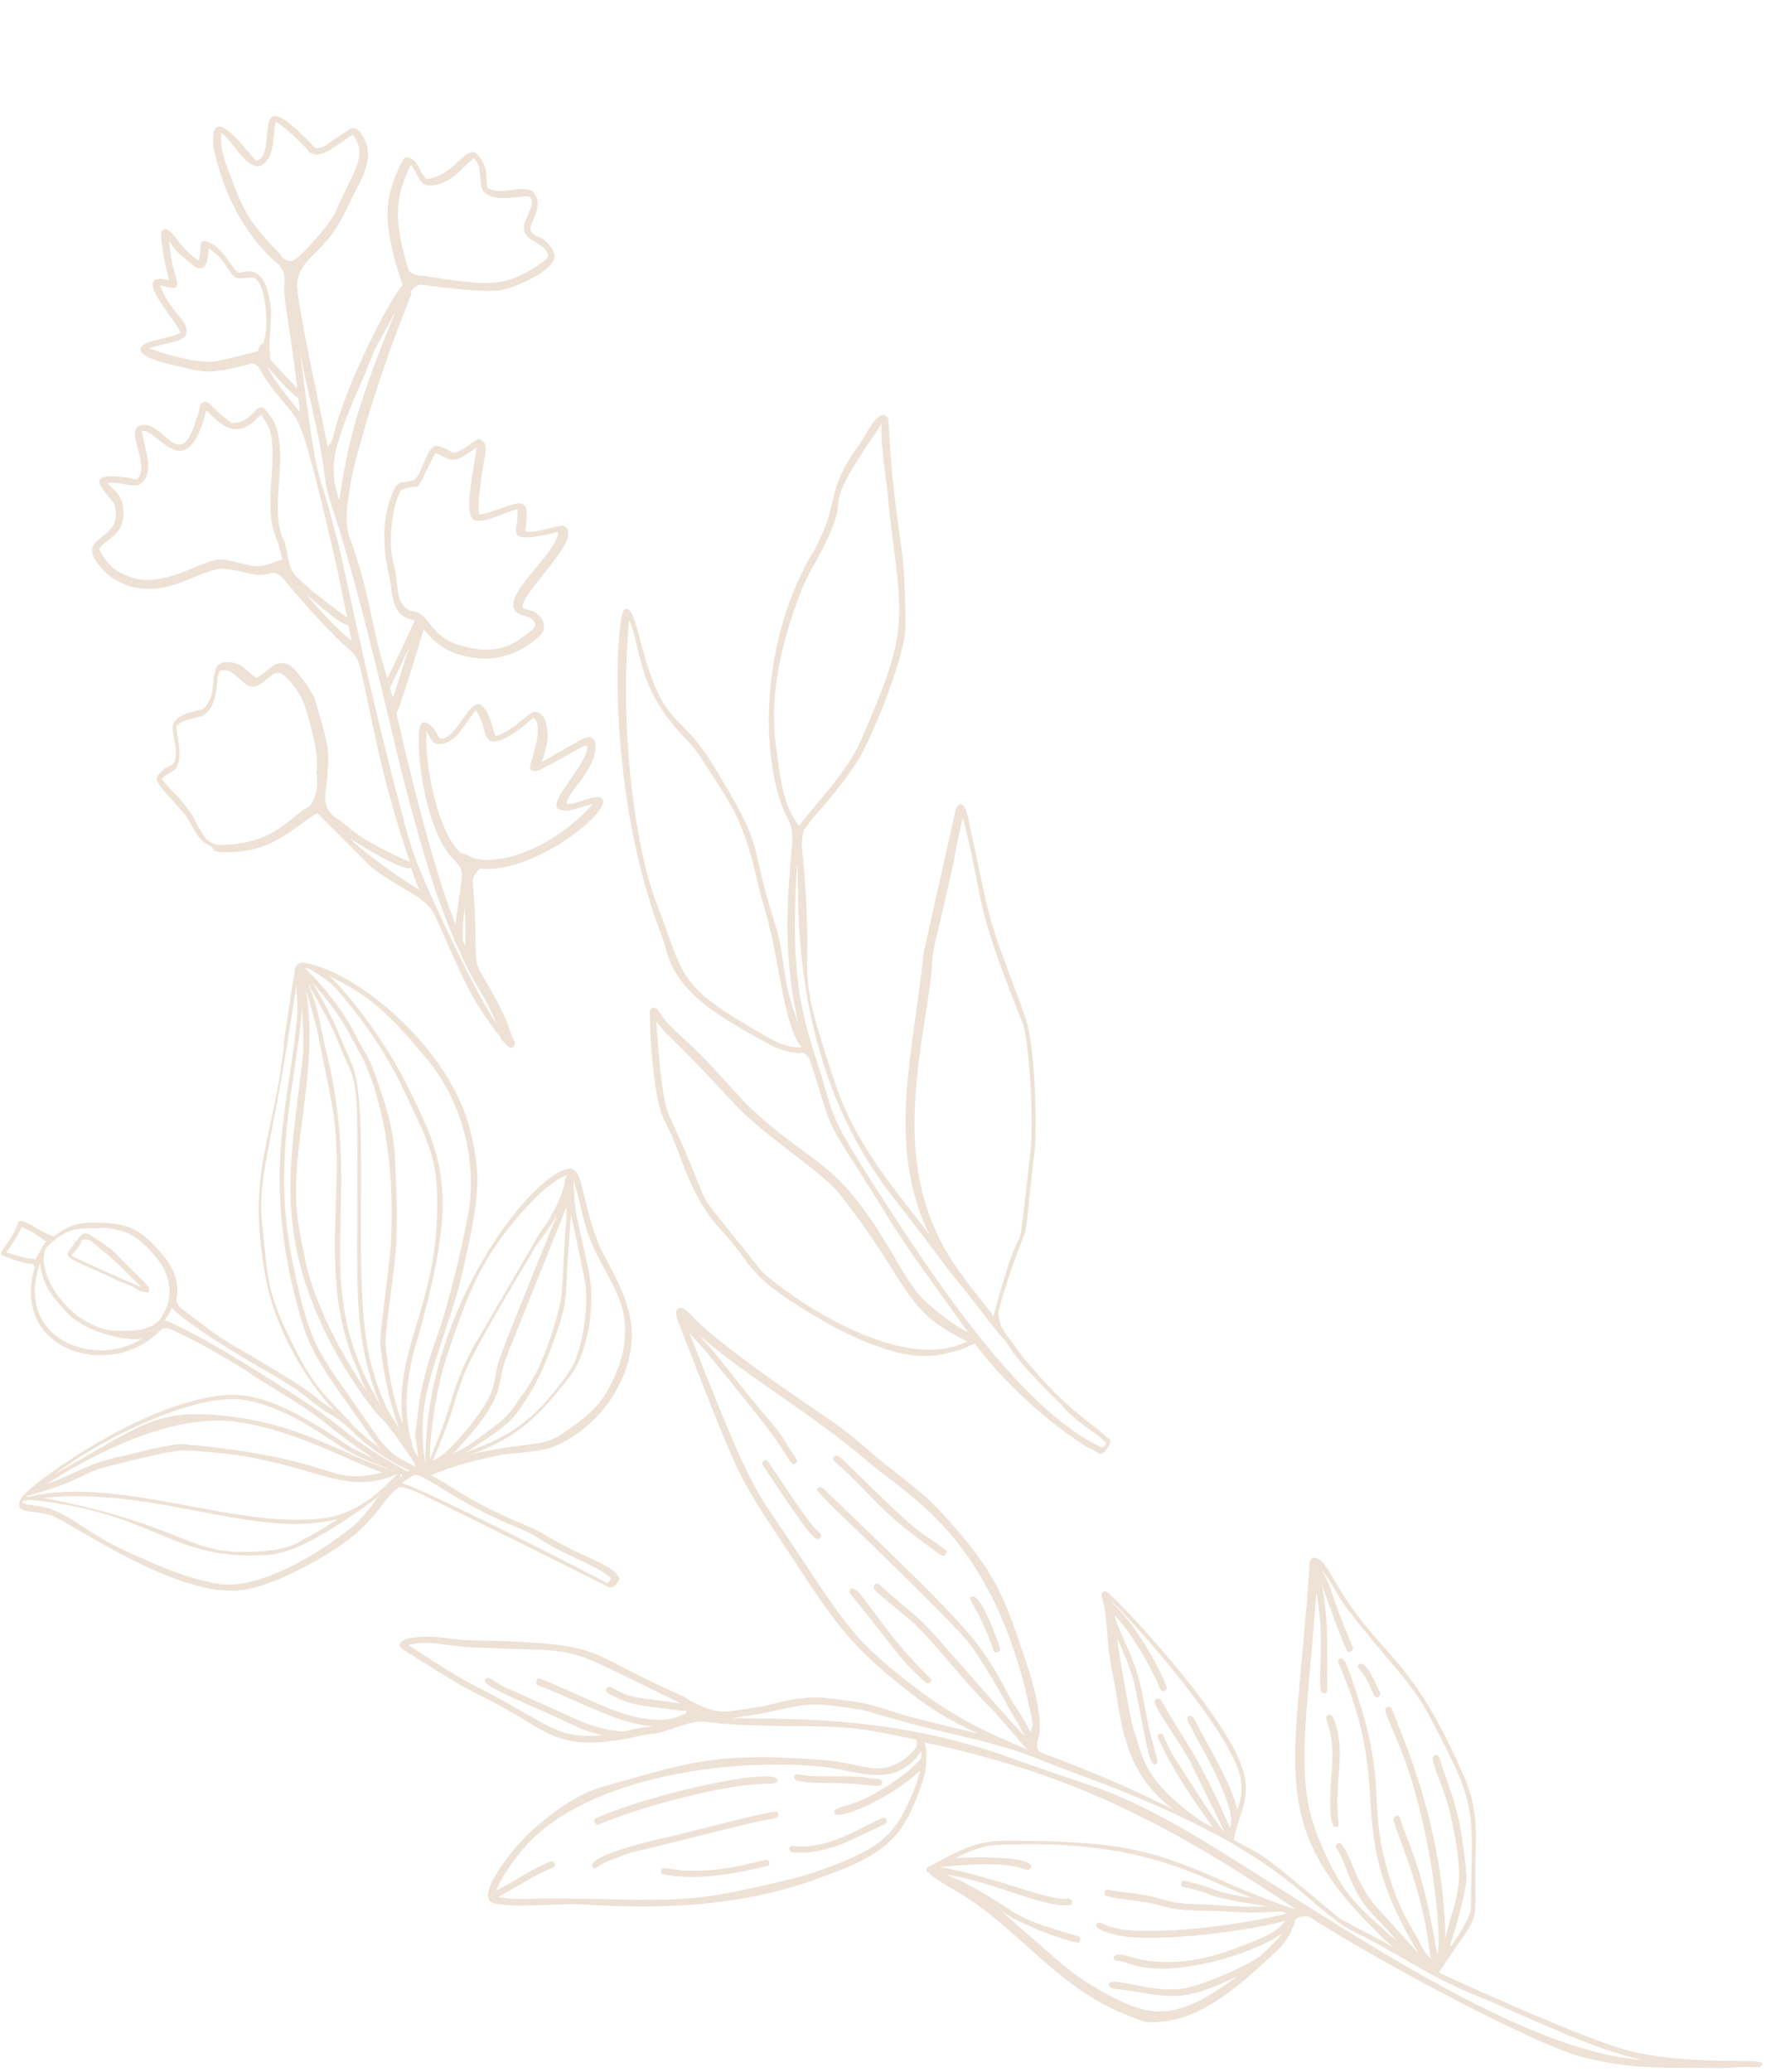<?xml version="1.0" encoding="UTF-8"?> <svg xmlns="http://www.w3.org/2000/svg" width="330" height="387" viewBox="0 0 330 387" fill="none"> <path d="M5.096 228.483C4.757 228.313 3.737 227.803 3.398 228.313C3.398 228.313 3.398 228.313 3.398 228.483C3.228 228.822 3.058 229.332 2.888 229.672C1.019 233.409 -0.679 234.088 0.68 234.598C3.228 235.617 4.587 235.957 6.116 236.127C6.285 236.297 6.455 236.467 6.455 236.806C1.869 252.775 21.404 257.871 30.068 248.358C30.578 247.848 31.597 248.188 32.106 248.358C33.805 249.207 37.882 250.906 47.056 256.682C47.056 256.682 47.056 256.682 46.886 256.682C50.623 259.06 57.928 263.307 60.816 265.855C62.854 267.554 67.95 271.291 69.989 272.48C66.082 270.782 65.402 270.272 62.344 268.233C48.584 259.23 43.488 259.74 35.674 261.778C22.424 265.346 6.965 276.387 4.247 279.445C4.077 279.615 3.907 279.785 3.907 279.955C3.737 280.295 3.567 280.634 3.567 280.974C3.567 282.843 6.795 281.993 9.853 283.182C13.42 284.541 32.106 297.792 44.168 297.112C46.886 296.942 49.774 295.923 52.322 294.904C70.838 286.41 69.819 281.314 74.575 277.746C74.915 277.916 75.255 277.407 79.502 279.445C110.929 294.904 112.118 295.753 112.118 295.583C113.817 296.433 114.326 297.282 115.515 295.413C115.685 295.074 115.855 294.904 115.515 294.394C114.836 293.035 110.929 291.336 108.72 290.317C102.435 287.429 101.925 286.41 98.528 285.051C86.976 280.125 86.467 278.766 80.521 275.538C85.787 273.5 87.826 272.99 93.431 271.801C93.092 271.801 94.281 271.631 96.15 271.461C98.188 271.291 101.925 270.951 103.794 270.102C112.627 266.195 118.063 257.192 118.063 249.377C118.063 244.281 115.685 239.694 113.137 234.938C109.909 229.162 109.23 222.027 108.041 219.479C107.871 219.139 107.701 218.8 107.361 218.63C107.191 218.46 107.022 218.46 106.852 218.29C106.852 218.29 106.852 218.29 106.682 218.29C100.566 217.95 79.162 243.771 79.502 273.5C77.803 263.137 80.181 257.871 84.428 244.791C85.108 242.582 85.617 241.053 86.127 238.845C90.034 222.367 89.694 219.309 87.996 211.665C84.768 197.395 69.309 183.296 58.607 180.238C57.248 179.898 56.059 179.389 55.379 180.408C55.21 180.748 55.04 181.087 55.04 181.597C54.7 183.635 54.19 186.863 53.341 192.639C53.171 193.658 53.001 194.677 53.001 195.697C50.963 213.703 46.036 218.8 49.604 238.505C51.133 247.339 56.738 257.531 62.514 263.477C60.816 262.458 59.117 261.099 58.097 260.249C57.588 259.909 56.229 258.89 56.399 259.06C52.831 256.682 45.866 252.605 43.488 251.246C40.43 249.547 36.014 245.98 33.975 244.451C33.465 244.111 33.126 243.601 32.956 242.922C33.465 239.694 32.956 237.146 29.558 233.409C26.671 230.181 24.462 228.822 20.555 228.483C14.44 227.973 12.741 228.992 10.193 230.861C9.853 230.861 9.513 230.861 9.343 230.691C9.173 230.691 9.173 230.691 9.343 230.691C8.154 230.351 6.455 228.992 5.096 228.483ZM106.852 219.309C106.852 219.309 106.852 219.479 106.852 219.309C106.852 219.479 106.852 219.309 106.852 219.309ZM106.852 219.309C106.852 219.309 106.852 219.479 106.852 219.309C106.852 219.479 106.852 219.479 106.852 219.309C106.852 219.479 106.852 219.479 106.852 219.309ZM84.768 271.461C84.768 271.291 90.713 265.515 92.582 260.929C93.601 258.72 93.431 256.852 94.451 253.964C95.64 250.736 104.983 227.803 105.832 225.425C106.002 228.652 105.663 227.463 105.323 235.617C104.983 241.393 105.153 242.412 103.794 246.829C101.586 254.473 99.717 257.531 97.509 260.759C97.509 260.759 97.509 260.759 97.509 260.589C95.64 263.477 94.96 264.496 92.073 266.705C86.806 270.612 86.806 270.442 84.768 271.461ZM93.941 265.515C94.111 265.346 93.941 265.346 93.941 265.515V265.515ZM86.976 271.291C88.505 270.442 93.092 267.384 94.79 265.855C96.829 264.156 100.227 258.89 102.265 253.624C106.172 243.771 105.663 242.752 106.002 236.806C106.512 227.973 106.682 228.483 106.682 226.784C107.701 231.88 105.493 220.838 109.23 238.845C109.909 242.752 109.4 248.018 108.211 251.925C107.531 253.964 107.701 255.323 101.416 262.458C96.319 267.894 91.223 269.762 86.976 271.291ZM110.419 231.88C113.477 239.524 119.253 243.941 115.685 255.153C115.685 255.153 115.685 255.153 115.685 254.983C113.137 261.778 110.929 263.647 106.172 267.044C101.246 270.782 99.717 268.913 88.165 271.631C97.169 268.233 100.566 264.666 106.682 256.852C108.89 253.964 110.079 248.528 110.249 246.489C110.929 239.694 110.079 237.826 108.72 231.54C108.89 232.39 107.701 226.954 107.701 226.784C107.361 225.085 107.191 222.367 107.191 220.498C108.381 224.066 108.72 227.633 110.419 231.88ZM105.493 221.178C104.643 224.406 103.114 227.124 101.246 229.842C101.076 230.011 100.906 230.351 100.736 230.521L88.165 252.095C83.918 260.419 85.108 261.268 80.351 272.48C80.351 272.31 80.351 270.442 80.351 270.612C80.691 265.515 81.71 258.89 83.409 253.624C87.486 241.393 90.034 234.088 99.887 223.896C101.416 222.367 103.964 220.159 106.002 219.479C105.663 219.989 105.493 220.668 105.493 221.178ZM85.447 260.249C85.957 258.89 86.467 257.022 87.486 254.983C90.374 248.868 99.377 234.088 99.377 234.088C99.377 234.088 99.377 234.088 99.377 233.919C101.076 231.201 102.605 229.672 104.134 226.784C104.134 226.954 93.941 251.586 93.092 254.643C92.412 256.852 92.752 258.72 90.883 261.948C89.524 264.326 84.088 271.631 80.861 272.82C84.088 265.685 85.447 260.079 85.447 260.249ZM56.908 180.748C58.097 181.087 57.758 180.917 57.758 180.917C61.325 183.296 61.665 182.616 68.46 191.789C69.649 193.488 71.688 196.206 74.915 202.492C74.745 202.322 75.085 202.831 76.104 205.04C79.841 213.024 81.88 216.421 81.71 225.595C81.54 244.281 73.556 252.095 75.255 266.025C72.537 259.06 72.027 250.736 72.027 250.736C72.027 250.227 72.027 249.887 72.027 250.057C72.027 249.887 72.027 249.887 72.027 250.057C73.386 236.806 74.406 235.787 74.066 223.216C73.726 214.553 74.066 212.514 71.008 203.341C68.8 196.716 68.8 197.905 66.251 192.979C66.251 193.148 63.873 187.543 56.908 180.748ZM65.232 192.979C64.892 192.299 67.611 197.395 67.78 197.735C66.421 195.357 74.406 207.418 73.046 232.22C72.537 239.355 70.498 251.076 71.178 251.925C71.178 252.775 72.367 261.438 74.575 266.705C73.726 265.515 73.216 264.666 72.367 263.137C72.877 264.156 69.649 258.381 68.46 250.396C66.082 234.428 69.139 206.569 65.742 198.754C62.175 190.6 62.514 190.6 58.437 183.635C60.476 185.844 63.533 189.751 65.232 192.979ZM57.588 183.805C63.533 194.168 62.175 192.639 64.892 198.584C67.101 203.171 66.761 205.549 66.761 228.313C66.761 240.883 66.251 251.246 71.178 262.628C57.248 239.524 68.12 226.104 61.155 197.225C59.966 192.639 59.796 189.071 57.588 183.805ZM59.117 191.789C59.117 191.28 59.117 192.129 60.476 198.415C60.476 198.245 60.476 198.415 60.476 198.415C62.175 206.908 63.194 210.306 62.854 221.688C62.514 232.899 61.665 244.111 66.591 255.323C67.441 257.192 67.611 258.211 68.63 260.079C58.437 245.13 56.908 234.768 57.078 235.447C56.059 230.351 55.04 226.954 55.379 219.479C56.059 208.267 59.287 196.886 57.078 184.315C57.248 185.504 58.607 189.581 59.117 191.789ZM65.912 266.195C60.816 260.419 59.117 260.079 54.36 250.396C49.943 241.393 50.113 239.185 49.094 229.672C47.905 219.479 50.623 216.421 55.379 183.975C55.719 189.411 55.549 189.581 55.549 189.411C54.36 205.549 48.414 219.309 56.229 246.319C58.267 253.284 60.985 256.512 68.969 267.894C70.159 269.592 70.838 270.272 71.008 270.442C68.969 269.083 67.441 267.724 65.912 266.195ZM8.324 232.22C7.814 233.069 7.305 234.088 6.795 234.938C6.795 235.108 6.795 235.108 6.795 235.278C5.776 234.938 5.776 235.447 1.189 233.919C1.189 233.749 2.718 232.05 4.077 229.162C4.587 229.502 4.757 229.332 6.625 230.521C7.814 231.201 7.475 231.201 8.834 232.05C8.664 231.88 8.494 232.05 8.324 232.22ZM7.475 235.957C7.814 238.505 8.494 240.544 10.532 242.922C13.081 245.98 14.1 246.999 18.177 248.698C20.385 249.547 24.122 250.396 26.501 250.057C17.837 255.663 2.548 250.227 7.475 235.957ZM8.154 235.108C8.154 234.598 8.324 233.749 8.494 233.239C12.911 228.483 15.629 229.672 19.706 229.332C23.273 229.842 25.142 230.351 28.199 233.749C30.068 235.787 31.257 237.486 31.597 240.204C31.767 241.903 31.597 243.601 30.578 245.3C30.408 245.47 30.238 245.81 30.238 245.98C28.369 248.698 24.802 248.698 21.235 248.528C20.385 248.528 19.536 248.358 18.686 248.018C12.061 245.64 8.154 239.185 8.154 235.108ZM61.495 263.987C62.005 264.326 62.514 264.666 63.024 265.006C64.213 265.855 65.232 266.705 66.251 267.724C69.139 270.612 73.046 273.16 76.614 274.689C76.444 274.689 76.444 274.689 76.274 274.859C75.595 274.689 74.406 273.839 73.726 273.5C64.043 267.894 64.553 266.705 56.908 261.778C55.379 260.759 44.507 253.794 44.507 253.964C39.751 250.906 31.257 246.489 30.747 246.659C31.257 245.81 31.767 245.13 32.106 244.281C36.184 248.528 52.152 257.531 51.982 257.361C54.87 259.23 56.059 259.909 55.549 259.74C57.248 260.759 57.418 261.268 60.136 263.137C60.646 263.647 61.155 263.817 61.495 263.987ZM16.308 271.291C23.103 267.044 37.203 260.419 45.187 261.438C53.851 262.628 61.835 269.253 65.232 271.121C68.29 272.82 71.348 273.839 73.046 274.519C64.892 272.31 56.399 265.685 40.77 264.326C28.709 263.307 25.991 266.535 10.193 275.368C13.081 273.33 14.27 272.48 16.308 271.291ZM43.658 265.515C55.549 267.044 65.742 273.33 71.518 275.028C60.816 277.577 64.383 272.82 36.353 269.932C35.844 269.932 35.334 269.932 34.825 269.762C34.315 269.762 33.805 269.762 33.465 269.762C31.597 269.932 29.558 270.442 27.69 270.782C26.331 271.121 25.142 271.461 23.783 271.801C16.478 273.16 14.44 275.198 8.664 277.237C9.003 277.067 28.539 263.647 43.658 265.515ZM64.043 286.58C58.097 290.997 47.565 297.282 40.261 295.753C34.994 294.734 30.747 293.035 24.462 290.147C16.648 286.75 14.44 283.692 9.343 281.823C6.795 280.974 4.757 281.314 4.077 280.634C4.077 280.634 4.077 280.634 4.077 280.464C5.436 280.125 5.096 280.295 5.266 280.125C28.879 282.333 31.597 291.336 48.924 290.487C50.283 290.487 51.642 290.317 53.171 289.808C58.437 288.449 67.78 281.823 70.838 279.445C68.8 281.993 67.611 284.032 64.043 286.58ZM50.113 289.638C34.655 291.167 36.863 285.391 8.154 279.785C29.049 277.577 48.245 287.769 63.194 283.692C59.456 286.07 58.947 286.41 56.229 287.769C56.399 287.939 53.851 289.298 50.113 289.638ZM61.835 283.352C61.835 283.352 61.665 283.352 61.835 283.352C45.866 286.41 22.424 275.368 5.266 279.615C5.096 279.615 5.096 279.615 4.926 279.615L5.096 279.445C5.266 279.445 10.532 277.746 11.042 277.577C19.536 274.349 13.081 275.368 30.408 271.461C31.427 271.291 32.446 271.121 33.465 270.951C34.994 270.782 41.45 271.461 41.62 271.461C59.287 273.5 64.043 279.615 74.236 275.368H74.406C73.726 275.368 69.139 281.823 61.835 283.352ZM74.236 276.387C74.575 276.048 75.085 275.878 74.745 275.368C74.915 275.368 75.085 275.538 75.255 275.538C74.745 276.048 74.745 276.048 74.236 276.387ZM75.764 276.557C77.633 275.368 77.463 275.028 79.841 276.387C83.918 278.766 88.165 281.823 96.829 285.391C98.018 285.9 99.377 286.41 101.076 287.599C105.493 290.317 106.002 290.147 111.268 292.865C114.496 294.564 113.986 294.904 114.156 294.904C113.986 295.074 113.817 295.583 113.477 295.753C110.929 294.224 78.143 277.577 75.085 277.067C75.425 276.727 75.595 276.557 75.764 276.557ZM78.143 274.349C78.313 274.179 78.143 274.179 78.143 274.349C78.313 274.349 78.313 274.349 78.483 274.519C78.313 274.349 78.313 274.349 78.143 274.349ZM70.668 264.326C71.518 265.176 72.367 266.025 73.046 267.044C73.216 267.214 73.386 267.554 73.726 267.894C78.483 274.519 77.463 273.669 77.803 274.009C73.896 272.141 72.367 271.291 69.139 266.365C59.117 251.755 58.267 252.605 54.7 235.957C54.87 236.637 53.511 230.861 53.171 224.066C52.492 209.626 56.059 196.886 56.399 188.052C56.908 194.507 56.569 197.395 56.569 197.565C54.19 217.271 51.642 229.162 60.306 247.848C63.364 254.473 68.12 261.438 70.668 264.326ZM79.841 197.905C83.749 202.661 85.957 207.928 86.976 212.514C86.976 212.175 88.845 219.649 87.486 226.784C84.598 242.073 81.031 251.586 81.37 250.396C80.521 252.775 78.822 258.211 78.313 262.118C77.293 270.951 77.463 266.025 78.143 272.141C77.633 271.461 77.293 270.782 76.954 269.932C76.954 269.932 76.954 269.932 76.954 269.762C78.143 271.631 73.726 265.176 77.633 251.416C85.957 222.877 83.069 216.591 75.764 202.152C70.668 192.129 63.364 183.805 61.495 182.276C67.78 185.504 71.178 187.373 79.841 197.905Z" fill="#EDE2D5"></path> <path d="M25.652 240.884C26.161 241.223 27.18 241.393 27.69 241.393C27.86 241.223 27.86 240.884 27.86 240.544C26.841 239.185 25.482 238.166 21.914 234.428C20.895 233.409 20.895 233.409 18.177 231.541C16.648 230.521 15.799 229.672 14.78 231.201L14.61 231.371C14.44 231.541 14.44 231.71 14.27 231.88C14.27 231.88 14.27 231.88 14.27 231.71C11.892 235.278 10.873 234.089 20.555 238.505C21.065 238.675 21.575 239.015 21.914 239.185C22.764 239.525 24.972 240.374 24.972 240.374C24.972 240.544 25.312 240.714 25.652 240.884ZM15.459 231.541C16.308 231.371 16.988 231.71 17.498 232.22C17.837 232.39 18.177 232.73 18.517 233.069C18.517 233.069 19.196 233.579 19.366 233.749C20.386 234.428 25.822 239.695 26.331 240.374C25.312 240.034 14.27 235.108 13.421 234.598C13.421 234.259 14.1 233.749 15.119 232.22C14.95 232.22 15.289 231.71 15.459 231.541Z" fill="#EDE2D5"></path> <path d="M6.456 230.182C6.456 230.352 6.456 230.352 6.456 230.182C6.626 230.352 6.626 230.352 6.456 230.182Z" fill="#EDE2D5"></path> <path d="M79.162 278.426C78.992 278.256 78.992 278.256 79.162 278.426V278.426Z" fill="#EDE2D5"></path> <path d="M149.83 157.984C149.83 157.134 150 155.775 150.17 155.096C153.227 150.849 155.436 149.32 160.022 142.525C162.401 139.128 169.026 123.159 169.196 117.214C169.196 114.666 169.196 107.191 168.346 101.585C165.968 85.447 166.308 80.181 165.968 78.312V78.142C165.798 77.803 165.458 77.803 165.289 77.463C165.119 77.463 164.779 77.633 164.609 77.633C162.91 78.482 161.891 81.2 160.872 82.559C160.702 82.729 160.702 82.899 160.532 83.069C153.737 92.412 157.474 93.261 151.699 103.624V103.454C141.166 121.8 142.525 143.884 147.112 152.718C148.131 154.586 148.131 155.945 147.961 158.154C146.942 169.875 146.432 178.879 149.15 191.11C145.583 181.597 147.112 179.558 144.564 171.744C139.807 156.965 143.545 159.513 133.012 142.525C128.765 135.73 126.557 135.56 123.839 131.144C119.422 123.329 119.082 112.627 116.704 113.816C115.175 114.326 112.967 146.432 123.499 174.462C124.009 175.651 124.349 176.84 124.688 178.199C127.067 186.013 135.39 190.43 143.035 194.677C145.923 196.376 148.301 196.715 149.66 196.715C149.66 196.715 149.66 196.715 149.83 196.546C150.34 196.715 150.679 197.055 151.019 197.395C151.189 197.565 151.189 197.905 151.359 198.074C156.455 213.703 152.888 206.398 164.949 225.764C168.856 232.219 172.084 236.636 180.917 248.867C178.029 247.508 173.782 243.941 172.763 242.922C173.103 243.261 171.234 241.902 168.007 236.296C155.945 215.232 152.888 218.969 139.637 206.398C138.448 205.209 135.9 202.321 135.73 202.151C127.406 192.808 125.877 193.148 122.99 188.731C122.48 188.052 121.8 188.052 121.461 188.731C121.291 189.751 121.8 203.68 123.839 208.607C124.349 209.796 125.028 210.985 125.538 212.174C127.236 215.911 129.275 223.896 134.541 229.501C141.506 236.976 138.618 237.995 154.586 247.168C155.776 247.848 156.965 248.358 158.154 249.037C159.343 249.547 160.362 250.056 161.551 250.566C167.667 252.944 172.084 254.133 177.689 252.604H177.52C179.048 252.265 179.728 252.095 181.087 251.415C181.766 251.076 181.936 251.245 182.106 250.906C189.241 260.419 198.584 267.553 203.341 270.441C204.53 270.611 205.209 271.97 206.059 271.461C206.229 271.291 206.398 271.291 206.568 270.951C207.418 269.932 207.927 268.743 206.908 268.573C204.87 266.364 199.943 263.816 193.148 255.832C190.26 252.604 190.43 252.265 188.222 249.547C187.882 249.037 187.542 248.527 187.372 248.188C186.863 247.338 186.693 246.489 186.523 245.47C186.863 243.771 187.542 241.223 187.712 241.053C187.882 240.543 188.052 240.034 188.222 239.354C189.751 234.768 190.6 232.729 191.11 231.37V231.2C191.789 230.351 191.959 227.293 192.129 226.104C192.299 224.065 192.639 220.838 193.318 215.062C193.828 210.985 193.488 194.677 191.449 189.581C183.635 168.516 185.674 174.632 181.257 154.416C181.087 153.397 180.917 152.548 180.577 151.529C180.068 150 179.048 149.66 178.539 151.359C178.539 151.529 172.593 177.859 172.593 178.029C170.555 197.395 165.628 213.873 173.612 230.521C166.648 221.517 160.362 214.213 156.455 203.51C147.452 177.01 152.718 186.863 149.83 157.984ZM144.564 239.354C143.714 238.675 143.035 238.165 142.355 237.486C142.186 237.146 141.846 236.976 141.676 236.636C127.067 218.12 135.051 230.011 125.368 209.116C124.858 208.097 124.349 206.568 124.179 205.379C123.329 201.472 122.65 191.449 122.65 190.77C125.368 194.507 122.31 190.09 137.429 206.398C142.865 212.174 153.397 218.799 156.625 222.706C170.385 240.034 168.346 244.62 180.747 250.566C170.385 255.832 153.567 246.489 144.564 239.354ZM149.83 195.696C147.622 195.526 146.772 195.526 143.884 193.997C127.746 184.824 128.086 183.465 124.009 172.253C122.14 167.327 122.31 167.837 121.121 163.929C117.214 149.32 116.195 130.464 117.554 115.855C119.932 120.951 118.743 128.256 127.916 137.769C129.615 139.467 130.464 140.657 132.503 143.884C136.58 150.339 138.278 152.378 140.657 161.042C140.657 160.872 142.016 167.157 143.205 170.894C145.583 179.048 146.432 191.789 149.83 195.696ZM172.423 223.046C172.423 222.876 172.253 222.706 172.253 222.367V222.197C168.516 207.418 173.612 189.071 174.122 180.747C174.292 177.52 174.462 177.35 175.481 172.933C180.238 152.548 177.18 164.779 179.898 152.718C179.898 152.888 180.068 153.057 180.068 153.227C184.315 170.385 181.597 166.987 190.6 189.92C191.449 191.959 191.279 191.789 191.279 191.619C192.639 197.395 193.148 211.325 192.469 215.911C189.751 239.864 191.789 224.235 186.863 241.393C186.353 243.431 186.353 243.091 185.674 245.809C180.407 239.014 175.311 233.748 172.423 223.046ZM176.161 235.787C177.689 237.825 179.218 239.694 180.747 241.563C182.616 243.941 183.805 245.47 185.504 247.678C185.504 247.678 187.372 250.056 187.542 250.056C189.581 252.774 189.071 253.284 198.584 262.627C198.075 262.287 200.623 265.005 203.85 267.214C205.719 268.403 206.738 269.592 206.738 269.592C206.568 269.762 206.738 269.762 206.059 270.441C191.959 264.156 176.84 241.902 169.026 230.181C154.586 208.097 156.115 209.626 153.567 201.132C150.679 191.959 147.282 184.315 148.981 161.381C149.49 166.987 146.942 197.565 166.308 222.876C171.234 229.162 174.292 233.239 176.161 235.787ZM165.628 90.204C165.968 92.582 165.968 94.111 166.478 98.188C169.026 117.214 169.196 119.082 160.872 138.278C158.154 144.394 153.058 149.32 149.32 154.247C146.432 150.509 145.923 146.093 145.243 141.166C144.734 137.089 142.865 127.916 149.83 110.079C150.679 108.04 151.529 106.681 151.359 106.851C161.891 88.335 150.509 99.717 164.779 79.162C164.779 79.332 164.269 80.351 165.628 90.204Z" fill="#EDE2D5"></path> <path d="M194.507 327.35C194.507 327.35 194.337 327.35 194.337 327.18C193.318 326.67 193.997 324.972 194.167 324.122C195.017 318.856 191.449 309.683 190.43 306.625C187.033 296.093 183.805 291.676 179.218 286.24C173.782 279.955 173.782 280.125 164.779 272.99C161.891 270.781 161.211 269.592 155.775 265.685C154.077 264.496 135.39 252.095 129.785 246.319C128.086 244.451 127.746 244.451 127.746 244.451C127.066 244.111 126.047 244.281 126.387 245.81C126.897 247.509 129.445 253.794 130.464 256.512C137.939 275.538 138.618 276.557 144.224 285.221C154.926 301.189 157.134 306.116 169.365 315.629C173.612 319.026 177.689 321.574 182.786 323.783C182.446 323.783 169.365 320.555 169.026 320.385C162.231 318.347 163.25 318.177 154.247 317.157C149.83 316.648 144.224 318.347 143.544 318.516C142.695 318.686 142.016 318.856 141.506 318.856C134.201 320.045 134.201 320.215 128.935 317.667C127.746 316.818 127.576 316.818 125.707 315.968C108.89 308.494 113.476 307.135 91.393 306.455C84.767 306.285 87.655 306.455 81.71 305.776C80.181 305.606 74.915 305.606 74.745 307.135C74.575 307.814 75.424 308.154 77.293 309.343C91.393 318.347 86.126 314.27 97.678 321.065C99.037 321.914 100.396 322.763 101.755 323.443C107.191 326.331 112.117 325.481 115.855 324.972C117.723 324.802 119.422 324.122 121.291 323.952C121.97 323.783 122.65 323.783 123.329 323.613C125.877 322.933 128.256 321.744 130.804 321.574C131.483 321.574 131.993 321.574 132.842 321.744C138.278 322.424 148.641 322.424 151.359 322.424H151.189C159.003 322.593 161.211 322.763 171.234 324.972C171.404 325.311 171.404 325.651 171.234 326.161C171.234 326.161 171.234 326.161 171.234 326.331C171.064 326.67 170.555 327.18 169.875 327.86C169.026 328.709 168.176 329.049 168.006 329.219C168.006 329.219 168.006 329.219 168.176 329.219C168.176 329.219 168.176 329.219 168.006 329.219C163.25 331.767 161.211 329.219 153.227 328.709C134.711 327.35 129.615 328.879 114.835 333.126C111.778 333.975 107.361 334.824 99.547 341.789C96.149 344.677 88.165 354.7 92.412 355.549C96.999 356.399 102.774 355.549 108.55 355.719H108.38C114.496 355.889 134.371 357.928 153.567 350.623C160.022 348.245 165.798 346.036 169.196 340.26C170.385 338.222 172.083 334.315 172.763 331.427C173.103 330.068 173.103 328.709 173.103 327.18C173.103 326.67 172.933 326.161 172.763 325.481C202.151 331.597 220.328 342.129 242.072 356.569C240.543 356.399 231.54 352.661 230.69 352.322C215.402 345.357 209.456 343.828 187.882 343.828C182.446 343.828 179.388 345.527 174.122 348.415C173.612 348.584 172.933 348.924 173.103 349.434C173.103 349.604 173.273 349.774 173.612 349.774C174.122 350.793 179.558 353.681 180.237 354.19C190.77 360.815 198.244 371.857 211.155 376.614C213.363 377.463 213.873 377.973 216.761 377.633C225.085 377.123 232.729 369.819 237.486 365.402C238.845 364.213 240.034 363.024 240.883 361.495C241.053 361.325 241.393 360.306 241.902 359.287C241.902 358.947 241.902 358.777 242.072 358.607C242.582 357.928 243.771 357.928 244.45 357.928C258.55 366.931 287.089 382.05 295.753 384.258C305.606 386.636 309.683 386.127 321.574 386.297C323.442 386.297 325.821 385.957 327.689 386.127C328.709 386.127 328.709 386.127 328.878 386.127C332.106 383.749 318.686 386.297 305.096 383.239C297.452 381.54 271.291 369.649 268.912 368.46C268.912 368.29 269.082 368.12 269.082 368.12C277.066 356.059 275.538 360.985 275.707 347.735C275.877 341.959 276.047 337.882 273.839 332.446C264.496 310.702 259.06 309.853 251.925 299.321C248.867 294.904 247.508 290.827 245.47 290.997C244.62 290.997 244.62 292.526 244.62 293.545C242.072 332.106 235.957 341.28 260.249 363.703C256.172 361.325 253.114 359.966 250.226 358.267C235.107 345.696 237.655 347.565 230.521 343.658C230.69 343.318 230.351 343.488 232.049 338.392C233.069 335.334 232.899 333.126 232.389 331.087C229.671 320.555 207.927 297.792 206.738 297.282C206.228 297.112 205.719 297.452 205.889 298.301C206.908 301.359 206.738 305.606 207.418 310.023C207.927 313.08 208.267 314.1 208.777 317.497C210.136 326.501 212.174 332.616 219.309 338.052C208.607 332.616 200.792 329.728 194.507 327.35ZM211.664 322.593C211.155 320.555 209.116 309.343 208.777 306.116C209.966 308.664 211.155 311.382 212.004 314.609C212.004 314.779 212.004 314.609 212.004 314.779C213.703 322.084 214.552 330.238 215.911 329.558C216.251 329.388 216.421 329.219 216.251 328.709C213.873 319.875 214.552 321.744 213.363 315.968C212.004 309.173 208.946 304.926 208.267 301.699C211.325 304.757 215.402 311.891 216.761 315.459C217.1 316.308 218.29 315.798 217.95 314.949C216.591 311.382 212.344 303.567 207.757 299.321C207.757 299.321 207.757 299.321 207.757 299.151C212.684 303.737 229.501 323.103 231.71 331.597C232.219 333.805 232.049 335.844 231.2 338.052C230.011 332.956 226.104 326.84 223.046 320.895C222.706 320.385 222.027 320.385 221.857 320.895C221.517 321.744 228.142 331.427 229.841 338.392C230.351 340.43 229.841 341.28 229.841 341.45C223.726 327.35 221.177 325.142 216.931 317.497C216.761 317.157 215.911 317.157 215.741 317.837C215.572 318.686 219.988 324.802 222.536 329.219C222.536 329.049 222.536 329.219 222.536 329.388C223.046 330.408 228.142 340.6 228.822 342.299C225.934 338.732 219.479 328.199 219.479 328.369C219.139 327.69 218.799 327.18 218.459 326.501C217.27 324.122 217.44 324.122 217.27 323.952C216.761 323.613 216.081 324.122 216.421 324.632C218.799 330.068 222.706 335.844 226.613 341.28C226.104 341.11 225.594 340.77 224.575 340.26C213.023 332.106 213.703 328.029 211.664 322.593ZM172.083 328.539C168.516 332.276 165.458 333.805 162.57 335.504C157.984 337.882 155.436 337.373 155.945 338.732C156.455 340.091 166.138 336.183 171.914 330.747C171.234 333.975 169.196 338.052 168.176 339.751C166.987 341.619 165.798 342.978 163.76 344.507C160.022 347.056 153.057 349.604 148.641 350.793C132.333 354.7 129.445 354.87 118.743 354.87H118.912C93.261 354.19 99.377 355.21 93.091 354.36C93.431 354.19 93.941 353.851 99.886 350.453C103.114 348.754 103.963 348.924 103.624 348.075C103.454 347.735 103.114 347.565 102.774 347.735C98.527 349.604 100.056 349.094 92.752 353.171C93.431 350.793 96.659 346.546 98.358 344.677C110.249 331.597 137.599 328.199 154.077 330.068C160.532 330.747 167.157 334.315 172.083 327.18C172.253 327.52 172.253 328.029 172.083 328.539ZM179.558 351.302C178.878 350.963 177.859 350.793 177.18 350.283C177.01 350.283 177.01 350.113 176.84 350.113C186.693 351.812 194.507 356.229 199.773 355.889C200.283 355.889 200.623 355.04 199.943 354.7C198.924 354.19 200.623 355.889 190.43 352.661C179.728 349.264 177.18 349.094 175.651 348.754C175.821 348.754 185.164 347.565 190.26 348.754C191.449 349.094 192.299 349.604 192.638 348.924C193.658 346.546 181.087 346.886 178.539 347.056C184.315 344.168 186.013 344.677 189.92 344.507C215.062 343.998 224.405 350.963 234.088 354.53C225.764 353.341 227.633 352.661 221.347 351.302C220.668 351.133 220.328 352.322 221.177 352.492C228.652 354.02 222.367 353.851 236.806 356.059C232.389 356.399 229.501 355.889 224.745 355.719H224.915C217.27 355.549 219.139 354.87 213.193 353.851C211.325 353.511 209.796 353.511 207.078 353.001C206.398 352.831 206.059 354.02 206.908 354.19C208.267 354.53 209.626 354.7 210.815 354.87C220.328 356.059 215.741 356.738 225.594 356.908C228.652 356.908 230.86 357.248 233.748 357.248C238.845 357.248 239.184 356.738 240.373 357.418C235.447 358.777 223.046 360.815 214.213 360.646H214.382C211.834 360.646 209.116 360.646 206.398 359.456C206.059 359.287 205.209 358.777 204.869 359.456C204.36 360.646 209.286 361.665 210.985 361.835C220.328 362.514 234.937 360.306 240.203 358.777C238.505 360.985 235.957 362.005 231.88 363.533C225.085 366.251 217.95 367.61 210.815 365.402C207.418 364.383 207.927 366.251 208.607 366.251C210.475 366.421 210.136 366.591 212.004 367.101C219.309 369.309 233.918 365.232 239.524 361.155C239.014 362.005 237.316 363.703 235.277 365.572C234.767 365.742 234.258 366.251 232.559 367.101C229.501 368.63 223.726 371.178 220.498 371.518C214.722 372.197 207.418 368.969 207.248 370.668C207.078 371.518 208.437 371.518 209.966 371.687C218.629 372.877 220.328 374.405 231.2 369.139C229.501 370.498 226.783 372.197 224.745 373.386C217.95 376.954 214.043 375.934 209.286 373.726C206.228 372.367 203.85 370.668 204.53 371.178C199.433 367.95 200.453 368.63 187.033 356.908C192.299 360.476 201.132 363.024 201.472 362.854C201.982 362.684 201.982 361.835 201.472 361.665C187.202 357.588 191.789 357.758 179.558 351.302ZM169.365 313.93C157.814 304.926 157.134 301.699 144.224 282.843C140.487 277.237 138.788 274.349 128.765 248.868C130.294 250.736 131.313 251.586 132.333 252.945C146.602 270.442 144.224 267.894 147.791 273.16C147.961 273.499 148.471 273.499 148.641 273.33C149.32 272.82 148.641 272.31 147.452 270.442C146.432 268.913 145.923 267.724 144.224 265.855C137.259 257.701 136.24 255.663 130.634 249.377C139.977 257.531 151.019 263.477 162.57 273.33C169.535 279.275 184.315 286.58 191.619 315.629C191.619 315.798 191.619 315.798 191.619 315.798C193.148 322.424 193.148 321.404 192.638 323.613C191.449 321.404 191.449 321.574 190.09 319.196C190.09 319.196 190.09 319.196 190.09 319.366C189.92 319.026 189.581 318.516 189.411 318.177V318.347C182.955 306.285 183.465 306.455 153.737 277.916C153.567 277.746 153.057 277.746 152.888 277.916C152.378 278.426 152.888 278.596 155.775 281.653C155.945 281.823 177.859 302.718 181.257 307.135C183.805 310.532 187.882 317.837 187.712 317.497C188.222 318.516 189.241 320.385 188.901 319.706C189.581 321.065 190.09 321.404 191.449 324.292C187.372 320.045 174.971 305.606 173.612 304.247C171.064 301.529 169.705 300.849 164.269 295.923C163.929 295.753 163.59 295.753 163.42 296.093C162.74 296.942 164.269 297.622 170.385 302.888C173.952 305.946 179.558 313.42 183.975 317.837C188.901 322.933 190.94 325.991 192.129 326.84C183.975 323.443 178.029 320.725 169.365 313.93ZM127.236 319.536C127.576 319.536 127.916 319.536 128.086 319.536C128.256 319.536 128.256 319.706 128.256 319.875C127.916 320.215 127.576 320.385 127.236 320.385C125.707 321.234 124.179 321.234 122.48 321.234C116.025 320.895 110.589 317.497 101.076 313.59C100.226 313.25 99.886 314.439 100.566 314.779C110.249 318.686 116.025 322.084 121.97 322.424C119.762 322.763 120.271 322.593 116.364 323.443C114.156 323.273 111.098 322.593 109.06 321.744C108.89 321.744 94.45 315.119 94.281 315.119C91.562 313.76 91.562 313.25 91.053 313.42C88.844 314.27 95.3 316.818 98.188 318.177C109.06 322.933 108.21 323.103 112.627 324.122C103.794 324.972 102.604 321.914 89.184 315.119C84.428 312.741 78.312 308.494 76.274 307.305C79.841 306.285 82.559 307.305 87.146 307.644C110.928 308.834 102.604 306.285 127.236 318.177C117.384 316.818 118.233 317.327 114.156 315.119C113.476 314.779 112.797 315.798 113.646 316.308C117.893 318.516 118.063 318.347 127.236 319.536ZM248.188 357.588C249.377 358.437 250.396 359.456 251.755 360.136C252.265 360.476 252.774 360.646 253.284 360.985C261.438 364.892 266.364 368.969 276.557 373.046C284.541 376.274 298.471 383.239 307.134 384.768C280.804 383.239 239.184 351.302 217.78 339.751C211.325 336.353 208.097 334.994 204.19 333.635C197.055 331.257 187.372 327.86 186.523 327.52C164.609 320.215 146.432 321.234 136.919 320.895C150.17 319.196 148.131 317.157 160.872 319.366C161.721 319.536 162.57 319.706 163.42 320.045C172.593 322.763 179.388 324.122 184.484 325.481C193.318 327.86 190.77 327.52 204.19 332.446C234.937 343.998 241.902 352.661 248.188 357.588ZM260.928 311.721C265.345 316.818 267.384 321.065 267.553 321.404C276.387 338.052 275.028 337.712 274.858 356.569C274.858 357.928 271.97 362.514 271.121 363.533C270.951 363.364 270.951 363.364 270.951 363.364C271.461 362.005 274.348 352.661 274.009 349.943C272.82 336.863 270.611 333.975 268.912 328.199C268.743 327.86 268.403 327.69 268.063 327.86C266.874 328.369 269.082 331.767 270.781 337.882C274.179 352.322 272.31 353.171 270.102 361.835C269.592 340.6 262.117 324.632 260.079 319.196C259.909 318.856 259.569 318.686 259.23 318.856C258.38 319.196 259.06 320.215 261.098 325.142C267.553 340.26 269.592 362.344 268.573 365.062C265.685 348.245 263.816 346.376 261.608 339.581C261.438 338.901 260.249 339.071 260.419 340.091C261.098 342.299 261.948 344.507 262.967 347.225C266.704 357.928 266.874 363.364 267.384 365.912C265.855 364.383 265.685 363.533 264.666 361.665C263.137 358.947 260.928 356.059 258.55 346.716C258.55 346.546 258.55 346.546 258.55 346.716C256.002 335.674 259.06 332.276 252.944 314.609C252.774 314.27 251.585 310.193 250.906 309.853C250.396 309.513 249.886 310.193 250.056 310.532C261.098 335.674 250.396 340.6 265.005 364.723C264.496 364.383 256.851 355.719 256.512 355.379C255.322 353.851 254.643 352.492 253.624 350.623C252.774 348.584 252.265 347.225 251.415 345.527C251.245 345.357 250.736 344.507 250.566 344.337C250.056 343.998 249.377 344.677 249.717 345.187C250.566 346.376 250.906 347.395 251.755 349.604C254.813 357.418 257.361 357.758 261.098 362.684C253.794 356.059 251.076 354.53 246.489 343.658C241.732 332.276 244.281 321.234 245.979 297.452C248.018 308.324 245.47 316.478 247.508 316.308C247.848 316.308 248.018 315.968 248.018 315.629C247.848 311.721 248.527 303.058 246.999 296.263C248.188 298.811 248.358 300.34 251.585 308.154C251.755 308.494 252.095 308.664 252.435 308.494C252.774 308.324 252.944 307.984 252.774 307.644C248.188 296.942 249.717 298.471 246.999 293.205C251.755 299.66 246.829 295.074 260.928 311.721Z" fill="#EDE2D5"></path> <path d="M266.365 366.252L266.534 366.422C266.365 366.422 266.534 366.592 266.365 366.252C266.365 366.252 266.195 366.422 266.365 366.252Z" fill="#EDE2D5"></path> <path d="M246.489 292.186C246.659 292.355 246.659 292.355 246.659 292.355C246.659 292.355 246.489 292.355 246.489 292.186C246.489 292.186 246.489 292.355 246.489 292.186Z" fill="#EDE2D5"></path> <path d="M112.967 347.905C113.816 347.565 116.534 346.546 116.874 346.376C118.912 345.696 120.781 345.356 120.102 345.526C131.993 342.638 140.147 340.43 144.903 339.581C145.753 339.411 145.583 338.222 144.734 338.392C140.656 339.071 132.502 341.279 125.538 342.978C123.839 343.318 109.23 346.546 110.758 348.754C111.098 349.264 111.778 348.584 112.967 347.905Z" fill="#EDE2D5"></path> <path d="M128.257 349.434C128.596 349.434 127.067 349.434 124.18 348.924C123.84 348.924 123.5 349.094 123.5 349.434C123.5 349.774 123.67 350.113 124.01 350.113C124.689 350.283 125.369 350.283 126.218 350.453C132.164 350.963 137.43 349.944 143.206 348.585C144.225 348.415 143.715 347.226 143.036 347.395C134.882 349.434 132.503 349.434 128.257 349.434Z" fill="#EDE2D5"></path> <path d="M152.378 344.678C149.66 345.187 148.301 344.678 147.791 344.848C147.451 345.017 147.451 345.357 147.621 345.697C147.791 346.037 148.131 346.037 150.339 346.037C152.378 346.037 155.266 345.187 157.134 344.508C158.154 344.168 159.683 343.319 165.288 340.771C165.798 340.601 165.798 339.921 165.458 339.581C164.439 339.072 158.493 343.658 152.378 344.678Z" fill="#EDE2D5"></path> <path d="M139.298 333.466C144.564 332.956 145.413 333.466 145.244 332.447C144.904 330.068 122.82 334.655 111.438 339.581C110.589 339.921 111.268 341.11 111.948 340.771C118.743 337.883 130.974 334.485 139.298 333.466Z" fill="#EDE2D5"></path> <path d="M158.154 333.125C158.154 332.956 158.154 333.125 158.154 333.125C162.231 333.295 164.099 333.805 164.609 333.465C165.118 333.125 164.779 332.446 164.269 332.276C160.022 332.106 164.949 331.766 152.378 331.766C151.528 331.766 151.359 331.766 149.15 331.427C148.301 331.257 148.131 332.446 148.98 332.616C149.83 332.786 150.679 332.956 151.528 332.956C153.057 333.125 154.926 332.956 158.154 333.125Z" fill="#EDE2D5"></path> <path d="M176.67 289.468C173.613 287.259 173.952 287.599 171.574 285.9C165.798 281.144 157.814 272.65 156.625 271.971C155.946 271.631 155.266 272.48 155.946 272.99C164.1 280.125 162.741 281.144 175.821 290.487C176.5 290.997 177.18 289.977 176.67 289.468Z" fill="#EDE2D5"></path> <path d="M152.548 287.429C152.718 287.599 153.227 287.429 153.397 287.089C153.567 286.58 153.397 286.58 152.038 285.221C149.83 282.673 143.714 273.16 143.374 272.82C142.865 272.48 142.185 273.16 142.525 273.669C146.092 278.935 151.189 286.92 152.548 287.429Z" fill="#EDE2D5"></path> <path d="M173.782 313.42C164.439 304.417 160.532 295.753 159.003 296.772C158.663 296.942 158.663 297.452 158.833 297.622C170.045 311.551 167.667 309.343 172.933 314.269C173.612 314.779 174.462 313.93 173.782 313.42Z" fill="#EDE2D5"></path> <path d="M185.674 308.324C185.844 309.003 187.033 308.664 186.863 307.814C186.354 306.285 183.126 297.112 181.427 298.301C180.748 298.811 182.786 300 185.674 308.324Z" fill="#EDE2D5"></path> <path d="M249.887 336.353C250.057 329.898 251.246 325.651 249.037 320.725C248.867 320.385 248.528 320.215 248.188 320.385C246.829 320.895 249.547 322.084 248.867 330.578C248.698 332.106 248.018 341.45 249.547 341.28C250.566 341.28 249.887 340.6 249.887 336.353Z" fill="#EDE2D5"></path> <path d="M254.643 312.57C256.342 314.779 256.512 317.497 257.531 316.987C257.871 316.817 258.041 316.478 257.871 316.138C257.022 314.269 255.153 310.022 253.964 310.872C253.284 311.381 254.304 312.061 254.643 312.57Z" fill="#EDE2D5"></path> <path d="M111.269 139.808C111.269 139.468 111.269 139.128 111.269 138.958C111.099 137.939 110.589 137.599 109.74 137.769C109.23 137.769 108.551 138.109 108.041 138.449L101.246 142.356C102.265 138.958 102.775 137.939 101.926 134.712C101.756 134.032 101.076 133.183 100.397 133.013C99.378 132.843 99.208 133.183 97.509 134.542C96.49 135.391 93.772 137.43 92.583 137.43C91.903 135.731 91.563 133.013 89.865 131.654C87.826 130.295 85.108 138.279 82.39 137.939C82.39 137.939 82.39 137.939 82.22 137.939C81.541 137.26 81.541 136.071 79.842 135.051C78.653 134.542 78.483 135.561 78.313 136.58C77.803 143.035 80.182 156.286 84.938 160.703C85.618 161.382 86.127 162.062 86.297 163.081C86.297 163.421 86.297 163.76 86.297 164.1C85.957 166.818 85.278 171.065 85.108 172.594C81.031 162.571 76.444 143.715 74.066 133.183C74.576 132.843 79.162 117.724 79.162 117.554C80.521 119.083 82.9 122.481 89.695 122.99C95.64 123.33 99.378 119.932 99.208 120.102C100.906 118.913 102.435 117.724 101.246 115.686C100.057 113.647 98.358 114.157 97.679 113.477C96.999 110.929 109.91 99.887 105.153 98.188C104.644 98.019 99.208 99.887 98.189 99.208C98.189 98.528 98.358 97.849 98.358 97.169C99.038 91.393 94.961 95.131 89.525 96.15C89.015 93.262 90.714 84.768 90.714 84.598C90.884 83.409 90.714 82.9 90.204 82.39C89.355 81.71 89.015 82.05 87.316 83.409C86.467 83.919 85.278 84.598 84.598 84.598C84.429 84.428 83.409 83.749 81.541 83.239C79.672 83.409 78.653 89.185 77.294 89.695C74.915 90.374 74.236 89.525 73.217 92.413C70.329 99.887 72.707 106.682 73.047 109.4C73.387 112.798 74.066 115.346 77.464 115.855C77.464 116.195 72.537 126.558 72.367 126.727C68.97 115.686 69.48 112.118 65.572 101.076C65.403 100.736 65.403 100.567 65.233 100.227C65.063 99.717 65.063 99.208 64.893 98.698C64.723 97.169 64.723 95.64 64.893 94.281C65.233 91.903 65.742 88.505 66.592 85.448C71.688 66.931 75.765 58.098 76.954 54.7C76.784 54.7 76.784 54.7 76.784 54.53C77.124 53.851 77.803 53.341 78.483 53.171C78.653 53.171 78.823 53.171 78.823 53.171C82.05 53.681 90.374 54.7 93.602 54.191C96.49 53.681 103.285 50.623 103.624 48.075C103.794 47.056 102.265 45.017 101.246 44.508C100.567 44.168 99.717 43.998 99.208 43.149C98.528 41.96 101.756 38.902 99.887 36.184C98.528 33.975 93.262 36.863 91.054 34.995C90.714 32.447 91.224 31.427 89.525 29.219C87.147 26.161 85.448 32.786 79.672 33.466C79.332 32.956 78.993 32.617 78.653 32.107C78.823 32.447 77.633 29.219 75.935 29.389C75.425 29.389 75.255 30.068 75.085 30.238C72.028 36.524 71.008 40.77 75.255 53.341C74.066 53.851 66.422 67.951 63.024 78.653C62.684 79.672 62.175 83.07 61.156 83.409V83.239V83.07C59.967 77.124 56.059 59.287 55.55 53.851C55.38 51.642 56.399 49.774 57.928 48.245C61.665 44.508 62.854 43.149 65.403 37.713C67.271 33.806 70.499 29.389 67.611 25.142C67.441 24.802 67.271 24.632 67.101 24.462C66.761 24.123 66.422 23.953 65.912 23.953C65.742 23.953 65.572 23.953 65.403 24.123C65.233 24.123 65.063 24.293 64.893 24.462C60.136 27.35 61.156 27.52 58.947 27.69C45.697 13.59 52.492 28.539 47.905 30.068C46.716 29.049 40.771 20.555 39.921 24.802C39.751 25.482 39.751 27.52 40.261 29.049C42.809 39.751 48.075 45.867 51.303 48.755C52.322 49.604 53.002 50.453 53.172 51.642C53.172 51.982 53.172 52.492 53.172 53.002C52.832 55.38 53.681 57.588 55.55 72.537C54.361 71.348 52.152 68.97 50.623 67.271C50.453 66.931 50.453 66.591 50.453 66.252C50.114 63.704 50.793 60.136 50.623 57.758C49.774 48.925 45.867 50.793 44.678 50.963L43.998 50.283C44.168 50.623 44.338 50.793 44.508 50.963C44.508 50.963 44.508 50.963 44.338 50.963C44.168 50.793 44.168 50.793 43.828 50.283C43.149 49.264 41.28 46.546 39.921 45.697C39.242 45.357 38.562 45.017 38.053 45.017C37.713 45.017 37.543 45.357 37.543 45.867C37.373 47.566 37.203 48.245 37.203 48.755C35.165 47.396 34.145 46.037 33.296 45.017C32.617 44.168 31.597 42.639 30.748 42.809C30.238 42.979 30.068 43.319 30.068 43.828C30.238 46.037 30.748 49.264 31.597 52.322C23.613 50.453 33.806 60.646 33.636 62.175C33.126 62.854 27.86 63.534 26.841 64.383C24.293 66.252 30.408 67.781 33.466 68.46C37.883 69.479 39.072 69.989 46.207 68.12C46.377 68.12 46.546 68.12 46.546 67.951C47.396 67.781 48.075 68.12 48.585 68.97C49.774 71.518 52.322 74.236 54.361 76.784C54.87 77.464 55.21 77.803 55.38 78.313C57.248 80.861 60.986 97.679 62.175 102.605C64.043 110.589 63.704 110.25 64.893 115.346C63.364 114.327 58.098 110.419 55.38 107.701C53.681 106.003 53.851 102.945 53.002 100.736C53.002 100.567 52.832 100.397 52.832 100.397V100.567C52.322 99.377 52.152 98.188 51.982 96.829C51.473 91.393 53.511 84.089 51.303 78.992C50.963 78.143 50.284 77.464 49.774 76.784C48.075 74.236 47.226 79.332 43.319 78.992C39.751 76.614 39.242 74.746 38.053 75.085C37.713 75.255 37.373 75.595 37.373 75.935C37.203 76.614 37.033 77.464 36.694 78.313C33.466 89.015 30.408 77.973 26.161 79.502C23.273 80.521 28.2 86.807 25.652 89.525C25.312 89.525 24.972 89.525 24.462 89.355H24.632C13.76 87.486 20.725 92.582 21.405 94.281C21.575 94.961 21.744 95.81 21.575 96.999C20.725 101.246 13.081 100.736 20.216 107.362C21.405 108.381 23.953 109.57 25.142 109.74C32.107 111.099 36.863 106.682 41.45 106.173C42.13 106.173 43.489 106.512 44.678 106.682C45.697 106.852 47.736 107.532 48.925 107.362C49.434 107.362 49.944 107.192 50.453 107.192V107.022C51.812 106.852 52.322 107.362 53.172 108.381C56.059 111.948 62.345 118.913 65.233 121.291C66.252 122.141 66.931 123.16 67.271 124.519C69.649 134.542 71.008 144.734 76.614 161.042C76.275 160.872 69.14 157.815 65.572 154.927C65.063 154.417 64.383 153.907 63.874 153.568C63.534 153.228 63.194 153.058 62.684 152.718C61.495 151.869 60.986 150.85 60.816 149.83C60.646 148.471 60.986 146.943 61.156 145.244C61.156 144.225 61.325 143.035 61.325 142.866C61.325 142.186 61.325 141.337 61.325 140.657C61.156 138.789 60.646 136.75 59.797 133.862C59.457 132.673 59.117 131.654 58.777 130.465C58.608 130.125 58.438 129.615 58.268 129.445C57.588 128.426 57.928 128.766 57.588 128.256C57.248 127.747 56.059 126.218 55.21 125.199C54.87 124.859 54.531 124.519 54.191 124.349C53.681 124.009 53.341 123.84 52.832 123.84C51.982 123.84 51.133 124.179 50.623 124.689C47.226 127.407 48.075 126.388 47.736 126.558C47.736 126.558 47.566 126.558 47.566 126.388C47.396 126.218 47.056 126.048 46.886 125.878C46.546 125.538 46.207 125.199 45.697 124.859C45.357 124.519 44.848 124.179 44.338 124.009C43.828 123.84 43.319 123.67 42.809 123.67C42.3 123.67 41.79 123.67 41.45 123.84C41.28 124.009 40.94 124.009 40.771 124.179C40.601 124.349 40.431 124.519 40.431 124.689C40.261 124.859 40.261 125.029 40.261 125.368C40.261 125.538 40.091 125.708 40.091 125.878C39.921 126.218 39.921 126.727 39.921 127.067C39.751 128.086 39.751 129.106 39.412 130.295C39.072 130.974 38.562 131.994 37.883 132.503C37.373 132.673 33.636 133.013 32.447 135.051C32.107 135.731 32.277 136.58 32.617 138.449C32.786 139.298 32.956 140.657 32.786 141.507C32.786 141.676 32.786 142.016 32.617 142.186C32.617 142.356 32.447 142.526 32.447 142.526L32.277 142.696C31.937 143.035 31.427 143.205 31.088 143.375C30.748 143.545 30.408 143.885 30.238 144.055C30.068 144.225 30.068 144.225 29.898 144.394C29.729 144.564 29.729 144.734 29.559 144.734C29.049 145.584 29.389 146.093 29.898 146.773C30.918 148.132 32.447 149.661 34.315 151.869C35.844 153.738 36.184 155.436 37.713 156.965C38.053 157.305 38.732 157.815 39.242 157.985C39.581 158.154 39.581 158.324 39.751 158.494C39.921 158.834 40.091 159.004 40.431 159.004C40.771 159.174 41.28 159.174 41.62 159.174C41.79 159.174 42.13 159.174 42.3 159.174C51.303 159.174 54.87 154.417 59.287 151.869C60.136 152.718 68.97 161.552 69.14 161.722C69.989 162.571 72.537 164.27 74.915 165.629C77.464 167.158 80.182 168.517 81.371 171.235C86.467 182.447 87.656 186.354 93.602 193.828C93.602 193.828 93.602 193.998 93.602 194.168C94.111 194.508 95.131 195.867 95.64 195.697C95.98 195.697 96.32 195.017 96.15 194.678C96.15 194.338 95.81 193.998 95.64 193.488C95.131 192.129 95.131 191.79 94.451 190.261C93.432 187.883 91.393 184.315 89.695 181.427C89.355 180.748 89.015 179.898 89.015 179.219C88.845 177.86 88.845 176.501 88.845 175.142C88.845 171.065 88.506 167.328 88.336 164.61C88.336 163.59 89.015 162.911 89.695 162.231C99.717 163.421 114.836 151.189 112.458 149.151C111.269 148.132 107.362 150.51 105.833 150.17C106.003 147.962 110.929 144.225 111.269 139.808ZM46.716 51.812C46.546 51.812 46.546 51.812 46.716 51.812C46.546 51.812 46.716 51.812 46.716 51.812ZM33.296 61.835C33.296 62.005 33.296 62.005 33.296 61.835C33.296 62.005 33.296 61.835 33.296 61.835ZM48.245 65.572C45.867 66.252 40.771 67.441 40.601 67.441C37.203 68.12 30.578 66.082 27.86 65.063C31.767 63.704 35.165 64.043 34.825 61.495C34.655 59.457 31.937 58.438 29.898 53.341C30.578 53.341 31.258 53.681 31.767 53.681C31.937 53.681 32.277 53.681 32.617 53.851C32.956 53.511 33.126 53.341 33.126 52.832V52.662C32.277 49.944 31.937 48.245 31.597 45.017C32.786 46.546 32.617 46.716 34.145 47.905C34.485 48.245 35.504 49.094 36.354 49.774C36.863 50.114 37.203 50.114 37.543 50.114C38.222 49.944 38.562 49.434 38.732 48.585C38.902 47.735 38.902 46.716 39.072 46.376C39.751 47.056 40.431 47.226 41.62 48.755C44.168 52.322 43.319 52.152 47.226 51.812C47.226 51.812 47.226 51.812 47.396 51.812C49.094 52.662 49.604 56.399 49.774 59.117C49.944 60.816 49.604 62.514 49.264 64.043C48.415 64.553 48.245 65.063 48.245 65.572ZM56.059 76.954C55.889 76.784 51.133 71.178 49.944 68.46C50.114 68.63 54.87 74.236 55.72 74.236C55.889 75.255 55.889 75.425 56.059 76.954ZM26.161 80.691C25.991 80.691 26.161 80.691 26.161 80.691V80.691ZM47.056 105.663C39.412 104.134 42.469 103.624 33.296 107.192C32.107 107.532 31.767 107.701 30.918 107.871C28.879 108.381 26.501 108.551 24.632 107.871C24.123 107.701 23.783 107.532 23.273 107.362C23.104 107.192 22.764 107.192 22.594 107.022C22.084 106.852 21.744 106.512 21.235 106.173C19.876 104.983 19.366 104.134 18.517 102.605C18.857 102.265 18.177 102.435 20.895 100.397C22.424 99.208 23.443 97.509 22.934 94.281C22.594 92.243 20.895 91.224 20.046 90.204C21.744 89.865 24.632 91.054 25.991 90.544C29.049 88.505 27.18 84.598 26.501 80.521C29.219 79.672 34.825 91.563 38.562 76.614C41.96 80.182 44.508 82.05 48.755 77.464C50.284 79.502 50.453 80.521 50.284 79.842C51.982 85.108 49.604 93.092 50.963 98.528C51.303 99.717 52.152 102.096 51.982 101.416V101.586C52.492 103.115 52.662 104.304 52.832 104.474C48.585 106.003 48.415 105.833 47.056 105.663ZM59.287 146.263C59.287 147.282 58.777 150.17 57.418 150.85C54.021 152.718 51.133 157.815 40.94 157.815C39.751 157.815 38.222 156.795 37.713 155.436C37.543 155.097 37.203 154.757 37.033 154.417C36.184 152.718 36.184 152.888 36.184 152.718C35.844 152.209 35.674 151.869 34.655 150.51C33.636 149.151 32.447 147.962 31.258 146.773L31.427 146.943C31.088 146.433 30.578 146.093 30.238 145.584C31.427 143.885 33.126 144.564 33.466 141.846C33.806 139.978 32.956 136.75 32.956 135.731C33.636 134.372 37.373 134.032 37.883 133.692C38.222 133.522 38.562 133.183 38.902 132.843C40.431 130.974 40.431 128.596 40.601 127.237C40.601 126.727 40.771 125.708 41.11 125.368C41.11 125.199 41.28 125.199 41.28 125.199C41.45 125.199 41.79 125.199 42.13 125.199C42.639 125.199 42.979 125.368 43.489 125.708C44.338 126.388 45.017 127.067 45.867 127.747C46.037 127.917 46.207 127.917 46.377 128.086C46.716 128.256 47.056 128.256 47.226 128.256C47.396 128.256 47.396 128.256 47.566 128.256C47.736 128.256 47.905 128.086 48.075 128.086C48.415 127.917 48.755 127.747 48.925 127.577C49.264 127.407 49.434 127.237 49.774 126.897C50.623 126.218 50.963 125.878 51.643 125.708C51.812 125.708 51.982 125.708 52.322 125.708C53.851 126.388 55.72 129.106 56.399 130.465C57.418 132.673 58.438 137.09 58.947 139.468C59.287 141.676 59.287 143.715 59.117 144.225C59.287 144.734 59.287 145.584 59.287 146.263ZM108.891 139.468C109.06 139.468 109.06 139.298 109.23 139.298C109.4 139.298 109.57 139.298 109.74 139.298C109.74 139.468 109.74 139.638 109.74 139.808C108.891 144.394 99.717 152.039 106.342 151.359C107.701 151.189 109.23 150.51 110.759 150.17C105.833 155.946 96.66 161.382 89.525 160.533C88.166 160.363 87.316 159.513 86.127 159.344C86.127 159.344 86.127 159.344 85.957 159.174C81.88 155.436 79.332 143.205 79.672 136.58C80.521 137.939 80.861 139.298 82.56 138.958C85.108 138.619 86.467 135.901 88.845 132.673C91.393 135.731 89.525 140.317 94.621 137.769C96.999 136.58 98.868 134.712 99.717 134.032C101.416 135.391 99.887 140.317 99.208 142.526C99.038 142.866 99.038 143.035 99.038 143.375C99.038 143.885 99.547 144.055 100.057 144.055C100.227 144.055 100.567 143.885 100.737 143.885C104.983 141.676 104.474 141.846 108.891 139.468ZM97.679 113.477C97.679 113.477 97.679 113.307 97.679 113.477C97.679 113.307 97.679 113.477 97.679 113.477ZM97.169 95.131C96.999 95.131 96.999 95.131 97.169 95.131C96.999 95.131 96.999 95.131 97.169 95.131ZM75.085 91.393C75.085 91.393 75.085 91.563 75.085 91.393V91.393ZM74.236 109.57C73.896 105.323 73.047 104.983 73.047 101.246C73.047 94.281 74.915 91.733 74.915 91.563C79.332 89.695 76.784 93.602 81.031 85.278C81.201 85.108 81.201 84.768 81.371 84.598C84.259 85.957 84.598 86.977 89.015 83.579C89.015 85.618 86.297 96.32 88.675 97.169C90.714 97.849 94.621 95.47 96.66 95.131C97.169 99.377 93.432 101.926 104.304 99.377C104.304 103.455 91.733 112.628 97.339 114.836C98.189 115.176 99.717 115.176 100.057 116.705C99.887 117.724 96.999 119.423 97.509 119.083C97.509 119.083 97.509 119.083 97.339 119.253C94.961 120.952 91.733 121.971 87.656 120.952C83.579 120.102 82.22 118.913 80.182 116.365C78.993 115.006 78.653 114.327 76.954 114.157C75.935 113.817 74.576 113.137 74.236 109.57ZM51.303 46.376C51.303 46.376 51.473 46.546 51.303 46.376C45.867 40.77 45.017 38.053 42.639 31.767C41.45 28.709 41.28 27.18 41.28 25.482C41.28 25.312 41.28 25.482 41.28 25.312C41.28 25.142 41.28 24.972 41.28 24.802C43.658 25.991 47.396 34.995 50.453 29.049C51.133 27.69 51.133 24.632 51.473 22.764C52.832 23.273 56.909 27.18 57.588 28.2C59.627 30.238 62.684 27.18 65.912 25.142C68.8 29.049 66.252 31.427 63.024 38.902C61.665 41.96 58.098 45.697 56.059 47.735C55.38 48.245 54.87 48.755 54.361 48.755C53.851 48.755 53.341 48.585 52.662 48.075C52.662 47.735 52.152 47.226 51.303 46.376ZM57.248 111.099C58.438 111.948 63.874 117.045 65.063 116.705C65.233 117.554 65.742 119.593 65.742 119.763C62.515 117.045 61.156 115.516 57.248 111.099ZM65.403 156.625C66.592 157.475 75.765 163.081 76.784 162.062C77.294 163.421 77.294 163.76 78.313 166.139C77.464 165.799 68.97 160.193 65.403 156.625ZM86.807 169.706C86.977 171.405 86.977 172.934 86.977 176.671C86.807 176.331 86.637 175.991 86.467 175.652C86.467 173.273 86.467 172.084 86.807 169.706ZM75.085 123.84C74.915 124.349 74.915 124.179 76.444 120.952C75.255 124.349 74.066 128.766 73.387 130.295C73.217 129.615 73.047 129.106 72.877 128.426C73.047 128.086 74.915 124.179 75.085 123.84ZM84.598 174.802C85.278 176.501 86.127 178.2 86.807 179.729C89.355 184.995 90.714 186.184 92.752 191.11C89.525 186.863 80.521 167.837 77.803 160.872C76.105 156.286 75.595 153.398 75.765 154.417C67.271 122.65 63.874 102.775 62.515 99.038C59.117 85.278 59.627 93.772 56.059 65.742C57.418 73.217 59.457 79.672 60.646 88.675C61.835 97.169 62.345 90.204 74.746 143.035C77.464 153.568 80.691 165.799 84.598 174.802ZM62.854 91.563C62.684 90.884 62.515 90.374 62.515 89.865C61.835 85.787 63.194 82.39 64.553 78.483C65.063 77.294 65.572 75.765 66.592 73.556C71.688 62.005 67.271 70.329 73.896 58.268C66.592 75.765 65.063 82.73 63.364 93.432C63.194 92.922 63.194 92.752 62.854 91.563ZM98.868 50.623C93.432 53.681 90.034 53.171 79.842 51.642C77.803 51.303 76.614 51.642 76.105 49.604C73.217 40.091 74.236 36.014 76.784 30.748C78.143 32.447 78.313 34.825 80.521 34.655C84.598 34.315 86.297 31.257 88.506 29.559C89.865 30.578 89.695 33.126 89.865 34.315C90.204 38.392 96.66 36.524 98.868 36.694C99.038 37.033 100.057 37.033 98.698 40.091C98.189 41.28 97.679 41.96 98.019 43.319C98.528 45.187 102.265 45.527 102.435 47.905C102.265 48.755 98.019 50.963 98.868 50.623Z" fill="#EDE2D5"></path> </svg> 
